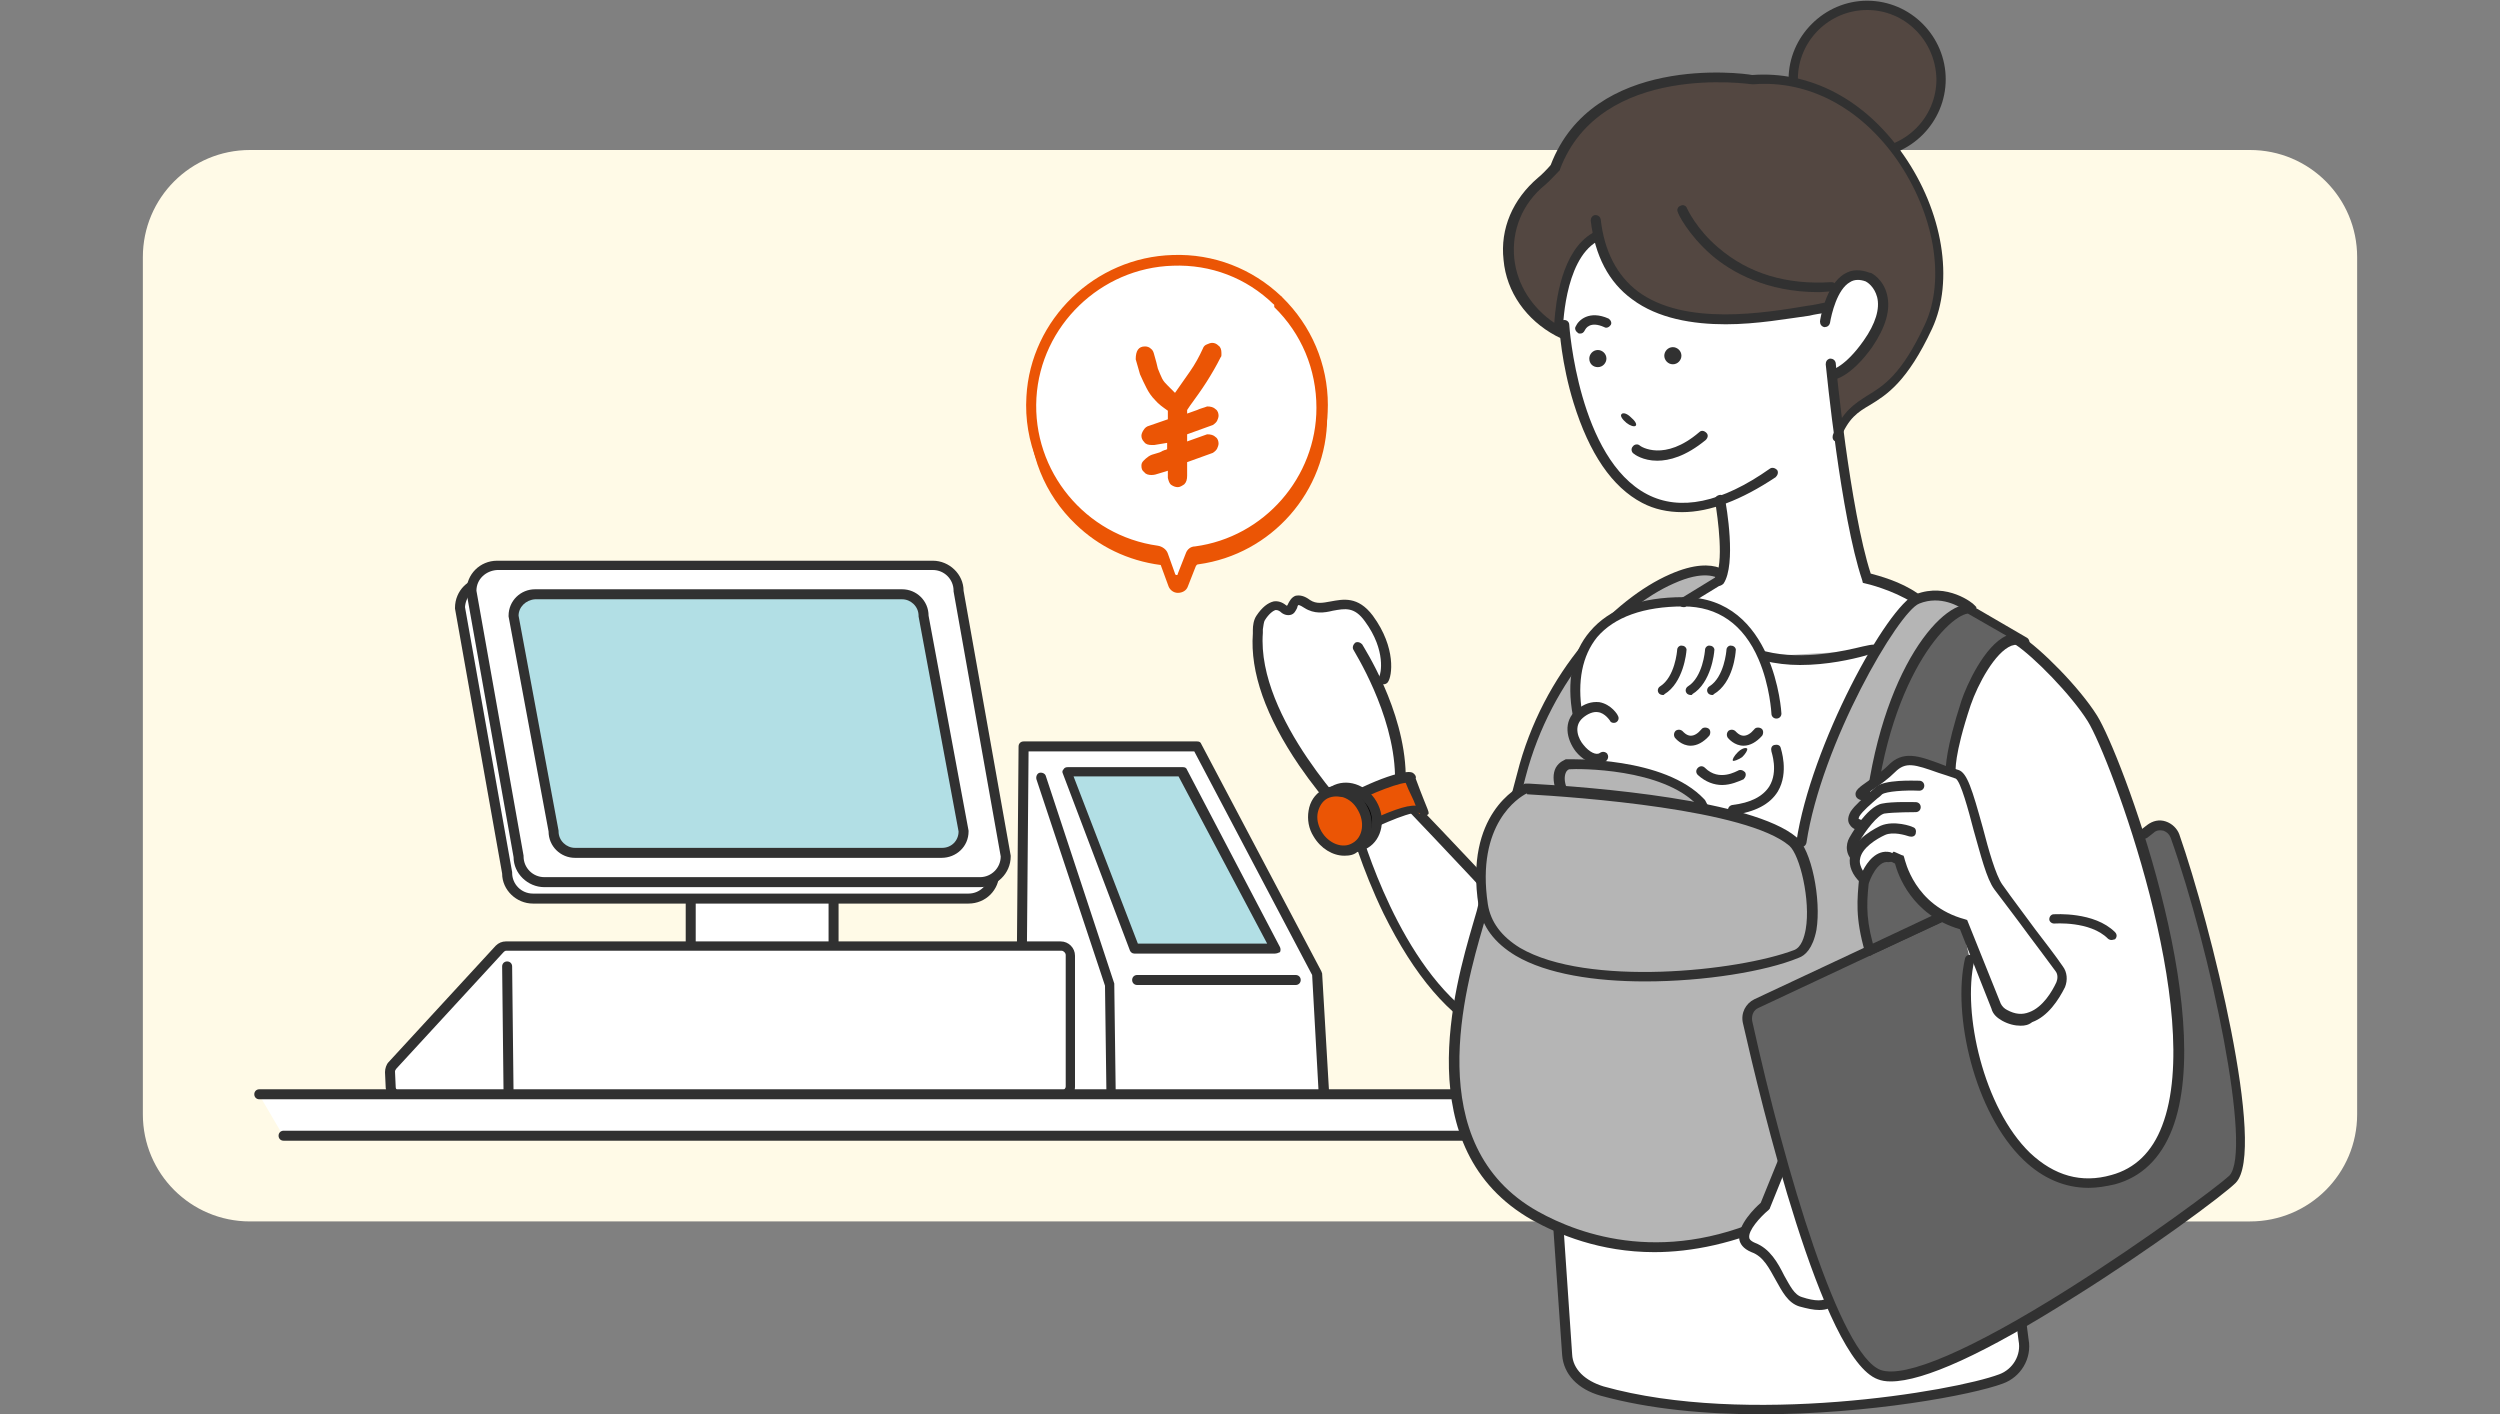 <?xml version="1.0" encoding="utf-8"?>
<!-- Generator: Adobe Illustrator 28.3.0, SVG Export Plug-In . SVG Version: 6.00 Build 0)  -->
<svg version="1.1" id="レイヤー_1" xmlns="http://www.w3.org/2000/svg" xmlns:xlink="http://www.w3.org/1999/xlink" x="0px"
	 y="0px" viewBox="0 0 350 198" style="enable-background:new 0 0 350 198;" xml:space="preserve">
<rect x="0" y="0" width="350" height="198" fill="#808080" stroke="none"/>
<style type="text/css">
	.st0{fill:#FFFAE7;}
	.st1{fill:#FFFFFF;}
	.st2{fill:#313131;}
	.st3{fill:#B2DFE5;}
	.st4{fill:#B5B5B5;}
	.st5{fill:#534741;}
	.st6{fill:#EB5505;}
	.st7{fill:#636363;}
</style>
<path class="st0" d="M35,21h280c8.3,0,15,6.7,15,15v120c0,8.3-6.7,15-15,15H35c-8.3,0-15-6.7-15-15V36C20,27.7,26.7,21,35,21z"/>
<path class="st1" d="M143.4,104.5h24.3l16.8,31.8l1,17.1l-42.5-0.2L143.4,104.5z"/>
<path class="st2" d="M185.4,154.2l-42.5-0.2c-0.2,0-0.4-0.1-0.5-0.2c-0.1-0.1-0.2-0.3-0.2-0.5l0.4-48.8c0-0.4,0.3-0.7,0.7-0.7h24.3
	c0.3,0,0.5,0.1,0.6,0.4l16.8,31.8c0,0.1,0.1,0.2,0.1,0.3l1,17.1c0,0.2-0.1,0.4-0.2,0.5C185.8,154.1,185.6,154.2,185.4,154.2
	L185.4,154.2z M143.6,152.6l41,0.2l-0.9-16.3l-16.5-31.3H144L143.6,152.6z"/>
<path class="st1" d="M116.7,122.6h-20v10.8h20V122.6z"/>
<path class="st2" d="M116.7,134.2h-20c-0.4,0-0.7-0.3-0.7-0.7v-10.8c0-0.4,0.3-0.7,0.7-0.7h20c0.4,0,0.7,0.3,0.7,0.7v10.8
	C117.4,133.8,117.1,134.2,116.7,134.2z M97.4,132.8H116v-9.5H97.4V132.8z"/>
<path class="st1" d="M135.6,125.8h-61c-2,0-3.6-1.6-3.6-3.6L64.4,85c0-2,1.6-3.6,3.6-3.6h61c2,0,3.6,1.6,3.6,3.6l6.6,37.2
	C139.2,124.2,137.6,125.8,135.6,125.8z"/>
<path class="st2" d="M135.6,126.5h-61c-2.3,0-4.3-1.9-4.3-4.2l-6.6-37.1c0,0,0-0.1,0-0.1c0-2.4,1.9-4.3,4.3-4.3h61
	c2.3,0,4.3,1.9,4.3,4.2l6.6,37.1c0,0,0,0.1,0,0.1C139.9,124.6,138,126.5,135.6,126.5z M65.1,85l6.6,37.1c0,0,0,0.1,0,0.1
	c0,1.6,1.3,2.9,2.9,2.9h61c1.6,0,2.9-1.3,2.9-2.9l-6.6-37.1c0,0,0-0.1,0-0.1c0-1.6-1.3-2.9-2.9-2.9H68C66.5,82.1,65.2,83.4,65.1,85z
	"/>
<path class="st1" d="M137.2,123.6h-61c-2,0-3.6-1.6-3.6-3.6L66,82.8c0-2,1.6-3.6,3.6-3.6h61c2,0,3.6,1.6,3.6,3.6l6.6,37.2
	C140.8,121.9,139.1,123.6,137.2,123.6z"/>
<path class="st2" d="M137.2,124.2h-61c-2.3,0-4.3-1.9-4.3-4.2l-6.6-37.1c0,0,0-0.1,0-0.1c0-2.4,1.9-4.3,4.3-4.3h61
	c2.3,0,4.3,1.9,4.3,4.2l6.6,37.1c0,0,0,0.1,0,0.1C141.5,122.3,139.5,124.2,137.2,124.2z M66.7,82.7l6.6,37.1c0,0,0,0.1,0,0.1
	c0,1.6,1.3,2.9,2.9,2.9h61c1.6,0,2.9-1.3,2.9-2.9l-6.6-37.1c0,0,0-0.1,0-0.1c0-1.6-1.3-2.9-2.9-2.9h-61C68,79.9,66.7,81.1,66.7,82.7
	z"/>
<path class="st3" d="M131.8,119.5H80.5c-1.7,0-3-1.4-3-3l-5.6-30.1c0-1.7,1.4-3,3-3h51.4c1.7,0,3,1.4,3,3l5.6,30.1
	C134.9,118.1,133.5,119.5,131.8,119.5z"/>
<path class="st2" d="M131.8,120.1H80.5c-2,0-3.7-1.6-3.7-3.7l-5.6-30.1v-0.1c0-2.1,1.7-3.7,3.7-3.7h51.4c2,0,3.7,1.6,3.7,3.7
	l5.6,30.1v0.1C135.6,118.5,133.9,120.1,131.8,120.1L131.8,120.1z M72.6,86.2l5.6,30.1v0.1c0,1.3,1.1,2.3,2.3,2.3h51.4
	c1.3,0,2.3-1,2.3-2.3l-5.6-30.1v-0.1c0-1.3-1.1-2.3-2.3-2.3H74.9C73.6,84,72.6,85,72.6,86.2L72.6,86.2z"/>
<path class="st1" d="M70,132.8l-15,16.3c-0.2,0.3-0.4,0.6-0.3,0.9l0.1,2.2c0,0.7,0.6,1.2,1.3,1.2l14.3-0.1h78.3
	c0.7,0,1.3-0.6,1.3-1.3v-18.4c0-0.7-0.6-1.3-1.3-1.3H70.9C70.6,132.4,70.2,132.5,70,132.8L70,132.8z"/>
<path class="st2" d="M56,154.2c-1,0-1.9-0.8-2-1.9l-0.1-2.2c0-0.5,0.2-1.1,0.5-1.4l15-16.3c0.4-0.4,0.9-0.6,1.4-0.6h77.7
	c1.1,0,2,0.9,2,2v18.4c0,1.1-0.9,2-2,2H70.4L56,154.2C56.1,154.2,56,154.2,56,154.2z M70.9,133.1c-0.2,0-0.3,0.1-0.4,0.2l-15,16.3
	c-0.1,0.1-0.2,0.3-0.2,0.4l0.1,2.2c0,0.3,0.3,0.6,0.6,0.6l14.3-0.1h78.3c0.3,0,0.6-0.3,0.6-0.6v-18.4c0-0.3-0.3-0.6-0.6-0.6H70.9z"
	/>
<path class="st3" d="M149.4,108h16.1l13,24.8h-19.7L149.4,108z"/>
<path class="st2" d="M178.5,133.5h-19.7c-0.3,0-0.5-0.2-0.6-0.4l-9.4-24.8c-0.1-0.2-0.1-0.4,0.1-0.6c0.1-0.2,0.3-0.3,0.6-0.3h16.1
	c0.3,0,0.5,0.1,0.6,0.4l13,24.8c0.1,0.2,0.1,0.5,0,0.7C179,133.4,178.7,133.5,178.5,133.5L178.5,133.5z M159.3,132.1h18.1L165,108.7
	h-14.7L159.3,132.1z"/>
<path class="st2" d="M181.4,137.9h-22.2c-0.4,0-0.7-0.3-0.7-0.7c0-0.4,0.3-0.7,0.7-0.7h22.2c0.4,0,0.7,0.3,0.7,0.7
	C182.1,137.6,181.8,137.9,181.4,137.9z"/>
<path class="st2" d="M155.6,153.8c-0.4,0-0.7-0.3-0.7-0.7l-0.2-15.1l-9.6-28.9c-0.1-0.4,0.1-0.8,0.4-0.9c0.4-0.1,0.8,0.1,0.9,0.4
	l9.6,29.1c0,0.1,0,0.1,0,0.2l0.2,15.2C156.3,153.5,156,153.8,155.6,153.8L155.6,153.8L155.6,153.8z"/>
<path class="st2" d="M71.2,154c-0.4,0-0.7-0.3-0.7-0.7l-0.2-18c0-0.4,0.3-0.7,0.7-0.7c0.4,0,0.7,0.3,0.7,0.7l0.2,18
	C71.9,153.7,71.6,154,71.2,154L71.2,154z"/>
<path class="st1" d="M36.3,153.3h183.8l3.3,5.8H39.7L36.3,153.3z"/>
<path class="st2" d="M220.1,153.9H36.3c-0.4,0-0.7-0.3-0.7-0.7c0-0.4,0.3-0.7,0.7-0.7h183.8c0.4,0,0.7,0.3,0.7,0.7
	C220.8,153.6,220.5,153.9,220.1,153.9z"/>
<path class="st2" d="M223.4,159.7H39.7c-0.4,0-0.7-0.3-0.7-0.7c0-0.4,0.3-0.7,0.7-0.7h183.8c0.4,0,0.7,0.3,0.7,0.7
	C224.1,159.4,223.8,159.7,223.4,159.7z"/>
<path class="st1" d="M219.5,189.6l-4.6-66.1c0-28.4,17.9-35.3,17.9-35.3s6.7,2.4,21.7,2.4c9.6,0,15.5-6.8,15.5-6.8l13.3,103.7
	c0.4,2.3-0.9,4.7-3.2,5.5c-6.4,2.3-35.6,7.4-55.8,1.7C221.8,194,219.6,192.3,219.5,189.6z"/>
<path class="st2" d="M246.5,198c-7.7,0-15.5-0.7-22.4-2.6c-3.2-0.9-5.2-3-5.4-5.7l-4.6-66.1c0-14.9,5-23.9,9.1-28.8
	c4.6-5.3,9.1-7.1,9.3-7.2c0.2-0.1,0.3-0.1,0.5,0c0.1,0,6.8,2.4,21.4,2.4c9.2,0,15-6.5,15-6.6c0.2-0.2,0.5-0.3,0.7-0.2
	c0.3,0.1,0.4,0.3,0.5,0.6L284,187.5c0.5,2.7-1.1,5.3-3.6,6.2C276.1,195.3,261.7,198,246.5,198z M220.1,189.6
	c0.1,2.1,1.8,3.7,4.4,4.5c20,5.6,49,0.7,55.4-1.7c1.9-0.7,3.1-2.7,2.7-4.7L269.5,85.3c-2.1,2-7.4,6-15,6c-13.5,0-20.3-1.9-21.6-2.4
	c-2,0.9-17.3,8.7-17.3,34.6L220.1,189.6L220.1,189.6z"/>
<path class="st4" d="M234.1,81c-7.9,3.5-17.6,13.9-21.1,27.5c-3.5,13.6-3.3,10.1-3.3,10.1l6,0.8c0,0,16.4-27.7,26.4-38.1
	C242.1,81.3,240.3,78.2,234.1,81z"/>
<path class="st2" d="M215.7,120.1C215.6,120.1,215.6,120.1,215.7,120.1l-5.3-0.7c-0.3,0.4-0.5,0.3-0.7,0.3c-0.2,0-0.7-0.2-0.7-1.1
	c0-0.2,0.1-0.4,0.2-0.5c0.1-0.1,0.2-0.1,0.4-0.2c0.4-1,1.2-3.4,2.8-9.6C216,94,226,83.8,233.8,80.4c6.8-3,8.8,0.4,8.9,0.6
	c0.2,0.3,0.1,0.6-0.1,0.8c-9.8,10.2-26.1,37.7-26.3,38C216.1,119.9,215.9,120.1,215.7,120.1z M211,118.1l4.3,0.6
	c2-3.4,16.5-27.4,25.8-37.4c-0.7-0.6-2.6-1.5-6.8,0.4c-7.5,3.3-17.1,13.2-20.7,27C212.3,113.8,211.5,116.6,211,118.1L211,118.1z"/>
<path class="st1" d="M219,40.8c0,0-3.7-16.1,3.7-13.8c0,0,15.8,13.6,21.6,14.1s15.6-4.3,15.6-4.3s6.6-2.1,8.1,4.5
	s-6.3,14.6-6.3,14.6l-4.5,5.1l4.1,20c0,0,9.3,2.8,10.9,4.7c1.6,1.9,0.6,6.4,0.6,6.4L231,92.3c0,0,2.9-8,5.8-8.7
	c2.9-0.7,2.8-0.9,3.8-2.3c1.6-2.3,0.1-11.3,0.1-11.3s-11.3,5.1-17.3-7.8C217.3,49.3,219,40.8,219,40.8L219,40.8z"/>
<path class="st5" d="M261.4,21.4c5.7,0,10.4-4.6,10.4-10.4c0-5.7-4.6-10.4-10.4-10.4C255.6,0.7,251,5.3,251,11
	C251,16.8,255.6,21.4,261.4,21.4z"/>
<path class="st2" d="M261.4,22.1c-6.1,0-11-5-11-11s5-11,11-11c6.1,0,11,5,11,11S267.5,22.1,261.4,22.1z M261.4,1.4
	c-5.3,0-9.7,4.3-9.7,9.7c0,5.3,4.3,9.7,9.7,9.7c5.3,0,9.7-4.3,9.7-9.7C271,5.7,266.7,1.4,261.4,1.4z"/>
<path class="st5" d="M257.3,61.1c3-7.4,6.9-2.5,13-15.5c5.9-12.8-6.4-36-24.6-34.5c0,0-21.7-3.5-27.6,12.3c0,0-1.4,1.5-2,2
	c-7.4,6.1-5.5,16.8,2.4,20.9c0,0,0-10.2,5.1-13.2c0,0,9.9,8.4,12.2,9.7c2.3,1.3,11.9-0.4,11.9-0.4l8.8,1.1v8"/>
<path class="st2" d="M257.3,61.8c-0.1,0-0.2,0-0.3,0c-0.4-0.1-0.5-0.5-0.4-0.9c1.4-3.4,3.1-4.4,4.8-5.5c2.3-1.4,4.8-2.9,8.1-10
	c2.9-6.3,1.3-15.5-3.9-23c-5.1-7.3-12.4-11.2-20.1-10.6h-0.1l-0.1,0c-0.2,0-21.2-3.2-26.9,11.9l0,0.1l-0.1,0.1c-0.1,0.1-1.5,1.6-2,2
	c-3.2,2.6-4.7,6.4-4.3,10.3c0.4,3.7,2.5,6.9,5.6,9c0.2-2.9,1-10.1,5.4-12.6c0.3-0.2,0.8-0.1,0.9,0.3s0.1,0.8-0.3,0.9
	c-4.7,2.7-4.8,12.5-4.8,12.6v1.1l-1-0.5c-4.1-2.2-6.9-6.1-7.3-10.6c-0.5-4.4,1.3-8.5,4.8-11.5c0.4-0.3,1.4-1.3,1.8-1.8
	c5.9-15.5,26.7-12.9,28.2-12.6c8.1-0.6,15.8,3.4,21.2,11.2c5.5,7.9,7.1,17.6,4,24.3c-3.5,7.5-6.4,9.3-8.7,10.7c-1.7,1-3,1.8-4.2,4.8
	C257.8,61.6,257.6,61.8,257.3,61.8L257.3,61.8z"/>
<path class="st5" d="M235.5,29.4c0,0,5.2,11.7,21,10.7L235.5,29.4z"/>
<path class="st2" d="M254.6,40.9c-7.3,0-12.2-2.8-15-5.2c-3.3-2.9-4.7-5.8-4.7-6c-0.2-0.3,0-0.8,0.4-0.9c0.3-0.2,0.8,0,0.9,0.4
	c0,0,1.3,2.9,4.4,5.5c4.2,3.6,9.5,5.2,15.8,4.8c0.4,0,0.7,0.3,0.7,0.6c0,0.4-0.3,0.7-0.6,0.7C255.8,40.8,255.2,40.9,254.6,40.9
	L254.6,40.9z"/>
<path class="st5" d="M223.4,30.8c2.3,19.2,25.3,13.3,32,12.3L223.4,30.8z"/>
<path class="st2" d="M241.6,45.4c-4.6,0-9.5-0.8-13.1-3.5c-3.3-2.4-5.2-6.1-5.8-11c0-0.4,0.2-0.7,0.6-0.8c0.4,0,0.7,0.2,0.8,0.6
	c0.5,4.5,2.3,7.9,5.2,10.1c6.6,4.9,17.8,3,23.8,2c0.9-0.1,1.6-0.3,2.2-0.4c0.4-0.1,0.7,0.2,0.8,0.6c0.1,0.4-0.2,0.7-0.6,0.8
	c-0.6,0.1-1.4,0.2-2.2,0.4C250.3,44.6,246,45.4,241.6,45.4L241.6,45.4z"/>
<path class="st1" d="M255.5,45.1c0,0,1.2-8.3,6-6.3c0,0,4.8,2.5,0,9.4c-2.9,4.2-5,4.4-5,4.4"/>
<path class="st2" d="M256.5,53.2c-0.3,0-0.6-0.3-0.7-0.6c0-0.4,0.2-0.7,0.6-0.8c0,0,1.9-0.4,4.5-4.1c1.7-2.4,2.3-4.5,1.9-6.1
	c-0.4-1.5-1.4-2.1-1.6-2.2c-0.8-0.3-1.6-0.3-2.2,0.1c-1.8,1-2.6,4.5-2.8,5.7c-0.1,0.4-0.4,0.6-0.8,0.6c-0.4-0.1-0.6-0.4-0.6-0.8
	c0-0.2,0.8-5.2,3.5-6.7c1-0.6,2.2-0.6,3.5-0.1l0.1,0c0.1,0,1.8,0.9,2.3,3.1c0.5,2.1-0.2,4.5-2.1,7.3
	C259.1,52.8,256.8,53.2,256.5,53.2C256.5,53.2,256.5,53.2,256.5,53.2L256.5,53.2z"/>
<path class="st1" d="M189.6,115.5c0,0-14.4-14.3-13.4-26.7c0.1-0.8,0-1.5,0.4-2.2c0.7-1,1.9-2.3,3.1-1.3c1.9,1.6,0.8-2.5,3.4-0.6
	c2.7,1.9,5.5-2.1,8.6,2.1c3.1,4.2,2.5,7.8,2,8.5"/>
<path class="st2" d="M189.6,116.2c-0.2,0-0.4-0.1-0.5-0.2c-0.1-0.1-3.7-3.7-7.2-8.8c-4.7-6.9-6.9-13.1-6.5-18.5c0-0.2,0-0.3,0-0.5
	c0-0.6,0.1-1.4,0.5-2c0.8-1.2,1.6-1.8,2.4-2c0.6-0.1,1.2,0.1,1.7,0.5c0.1,0.1,0.2,0.1,0.2,0.1c0-0.1,0.1-0.1,0.1-0.2
	c0.2-0.4,0.5-1,1.1-1.2c0.6-0.1,1.2,0,2,0.6c0.9,0.6,1.8,0.4,2.9,0.2c1.7-0.3,3.8-0.8,5.9,2c3.3,4.5,2.7,8.5,2.1,9.3
	c-0.2,0.3-0.7,0.4-1,0.2c-0.3-0.2-0.4-0.7-0.2-1c0.2-0.3,1-3.6-2-7.7c-1.5-2.1-2.8-1.8-4.5-1.5c-1.2,0.3-2.6,0.5-4-0.4
	c-0.6-0.4-0.8-0.4-0.8-0.4c-0.1,0-0.2,0.3-0.2,0.4c-0.2,0.4-0.4,0.9-1,1c-0.6,0.1-1.1-0.2-1.4-0.5c-0.3-0.2-0.5-0.2-0.6-0.2
	c-0.4,0.1-1,0.6-1.5,1.4c-0.2,0.3-0.2,0.8-0.3,1.3c0,0.2,0,0.3,0,0.5c-0.9,12,13.1,26,13.2,26.2c0.3,0.3,0.3,0.7,0,1
	C190,116.2,189.8,116.2,189.6,116.2L189.6,116.2z"/>
<path class="st1" d="M183.6,98.5c0,0,1.9,12.8,5.6,16c3.7,3.2,7.2,7.1,7.2,7.1l0.1-10c0,0-2.1-15.4-5.2-17.7
	C188.1,91.7,183.6,98.5,183.6,98.5L183.6,98.5z"/>
<path class="st1" d="M190.1,90.7c0,0,5.8,8.8,5.9,17.8L190.1,90.7z"/>
<path class="st2" d="M196,109.2c-0.4,0-0.7-0.3-0.7-0.7c-0.2-8.7-5.8-17.4-5.8-17.5c-0.2-0.3-0.1-0.7,0.2-1c0.3-0.2,0.7-0.1,1,0.2
	c0.2,0.4,5.9,9.1,6.1,18.2C196.7,108.8,196.4,109.2,196,109.2C196,109.2,196,109.2,196,109.2z"/>
<path class="st1" d="M189.6,115.5c0,0,6,22.6,19.1,29c4.9,2.4,13.7,3.4,18.1,1.4c1.7-0.8-30.4-34.2-30.4-34.2L189.6,115.5z"/>
<path class="st2" d="M220.6,147.6c-4.3,0-9-1-12.1-2.5c-5.6-2.7-10.5-8.5-14.8-17.2c-3.1-6.4-4.7-12.2-4.7-12.2
	c-0.1-0.3,0.1-0.6,0.3-0.8l6.8-3.9c0.3-0.2,0.6-0.1,0.8,0.1c0.1,0.1,7.8,8.1,15.4,16.3c15.6,16.8,15.4,17.8,15.3,18.4
	c0,0.3-0.2,0.5-0.5,0.6C225.4,147.3,223.1,147.6,220.6,147.6L220.6,147.6z M190.4,115.9c1,3.4,7,22.4,18.6,28
	c4.4,2.1,12.6,3.2,17,1.6c-1.9-3.4-18.8-21.5-29.7-32.9L190.4,115.9L190.4,115.9z"/>
<path class="st6" d="M188,113c-0.9-0.9,10-5.3,9.4-3.8c0,0,2,5.4,1.3,4.7c-1.5-1.6-9.7,2.5-9.7,2.5S188.9,113.9,188,113L188,113z"/>
<path class="st2" d="M189.4,117.4c-0.1,0-0.2,0-0.3-0.1c-0.2-0.1-0.3-0.3-0.3-0.6c-0.1-1-0.8-2.8-1.2-3.3c-0.2-0.3-0.4-0.7,0-1.3
	c1-1.2,8.8-4.7,10.2-3.9c0.3,0.2,0.5,0.5,0.4,0.8c1.8,4.9,2.1,4.8,1.6,5.1c-0.2,0.1-0.6,0.2-1-0.2c-0.6-0.6-4.9,1.2-9.1,3.3
	C189.6,117.4,189.5,117.4,189.4,117.4L189.4,117.4z M188.8,112.9c0.5,0.7,1.1,2,1.2,2.8c4.6-2.2,6.9-3,8.2-2.9
	c-0.3-0.9-1-2.1-1.4-3.2C195.3,109.7,190,111.9,188.8,112.9L188.8,112.9z"/>
<path d="M191.1,118.2c1.7-1,2.2-3.5,1-5.6c-1.2-2.1-3.6-2.9-5.3-1.9s-2.2,3.5-1,5.6C187,118.4,189.4,119.2,191.1,118.2z"/>
<path class="st2" d="M189.5,119.3c-0.5,0-1-0.1-1.5-0.3c-1.2-0.4-2.2-1.3-2.8-2.4c-1.4-2.4-0.8-5.3,1.2-6.5c2.1-1.2,4.9-0.3,6.3,2.1
	c1.4,2.4,0.8,5.3-1.2,6.5C190.8,119.1,190.2,119.3,189.5,119.3L189.5,119.3z M188.4,111c-0.4,0-0.9,0.1-1.3,0.3
	c-1.4,0.8-1.7,2.9-0.7,4.6c0.5,0.9,1.2,1.5,2.1,1.8c0.8,0.3,1.6,0.2,2.3-0.2c1.4-0.8,1.7-2.9,0.7-4.6
	C190.7,111.7,189.5,111,188.4,111z"/>
<path class="st6" d="M189.9,118.7c1.7-1,2.2-3.5,1-5.6c-1.2-2.1-3.6-2.9-5.3-1.9c-1.7,1-2.2,3.5-1,5.6
	C185.7,118.9,188.1,119.7,189.9,118.7z"/>
<path class="st2" d="M188.2,119.8c-1.6,0-3.3-1-4.3-2.7c-0.7-1.1-0.9-2.4-0.7-3.6c0.2-1.3,0.9-2.3,1.9-2.9c1-0.6,2.2-0.7,3.4-0.3
	c1.2,0.4,2.2,1.3,2.8,2.4c1.4,2.4,0.8,5.3-1.2,6.5C189.6,119.7,188.9,119.8,188.2,119.8L188.2,119.8z M187.1,111.5
	c-0.5,0-0.9,0.1-1.3,0.3c-0.7,0.4-1.1,1.1-1.3,1.9c-0.2,0.9,0,1.8,0.5,2.7c1,1.7,3,2.5,4.4,1.6c1.4-0.8,1.7-2.9,0.7-4.6
	c-0.5-0.9-1.2-1.5-2.1-1.8C187.8,111.6,187.4,111.5,187.1,111.5z"/>
<path class="st4" d="M207.6,126.2c0.6,1.9-13.5,32.3,7.2,44c7.9,4.5,20.2,7.1,34.3,0c6.9-3.5,15-42.5,22.2-65.3
	c1.1-3.5,4.4-19.7,4.4-19.7s-3.4-2.9-7.5-1.4c-3.5,1.4-14.2,20.4-16.3,34"/>
<path class="st2" d="M231.6,175.3c-7.6,0-13.5-2.5-17.1-4.5c-17.5-9.9-10.8-32.8-8.3-41.4c0.4-1.3,0.8-2.7,0.8-3.1
	c-0.1-0.3,0.1-0.7,0.5-0.8c0.4-0.1,0.7,0.1,0.9,0.5c0.2,0.5-0.1,1.3-0.8,3.8c-2.4,8.3-8.9,30.5,7.7,39.8c5.9,3.3,18.2,7.8,33.7,0
	c4.6-2.3,10.4-23.6,15.5-42.4c2.2-8.2,4.3-16,6.4-22.5c1-3.1,3.7-16.6,4.3-19.2c-0.9-0.6-3.5-2.2-6.5-1
	c-2.9,1.1-13.7,19.6-15.8,33.5c-0.1,0.4-0.4,0.6-0.8,0.6c-0.4-0.1-0.6-0.4-0.6-0.8c2-13.4,12.7-33,16.7-34.6
	c4.4-1.7,8.1,1.3,8.2,1.5l0.3,0.3l-0.1,0.4c-0.1,0.7-3.3,16.3-4.4,19.8c-2.1,6.6-4.1,14.3-6.4,22.5c-5.7,20.9-11,40.7-16.2,43.3
	C242.9,174.1,236.8,175.3,231.6,175.3L231.6,175.3z"/>
<path class="st1" d="M247.2,168.8c0,0-5.3,4.4-1.7,5.8c3.6,1.4,3.9,6.8,6.6,7.6c5.9,1.9,5.6-2.1,4.5-6.2c-1.1-4.1-4-4.5-1.2-8
	c2.9-3.5-4.3-8.9-4.3-8.9L247.2,168.8L247.2,168.8z"/>
<path class="st2" d="M254.7,183.4c-0.8,0-1.7-0.2-2.8-0.5c-1.6-0.5-2.4-2.1-3.3-3.7c-0.9-1.6-1.7-3.3-3.4-3.9
	c-1.2-0.5-1.6-1.2-1.7-1.8c-0.3-2,2.3-4.5,3-5.1l3.9-9.6c0.1-0.2,0.3-0.4,0.5-0.4c0.2-0.1,0.4,0,0.6,0.1c0.2,0.1,4.8,3.7,5.2,7.1
	c0.1,1.1-0.1,2-0.8,2.8c-1.5,1.9-1.2,2.5-0.3,3.9c0.5,0.8,1.2,1.9,1.6,3.4c0.7,2.7,1.2,5.4-0.3,6.8
	C256.5,183.1,255.7,183.4,254.7,183.4L254.7,183.4z M251.4,160.2l-3.6,8.9c0,0.1-0.1,0.2-0.2,0.3c-1.2,1-2.9,2.9-2.7,3.9
	c0,0.1,0.1,0.4,0.8,0.7c2.1,0.8,3.2,2.8,4.1,4.6c0.8,1.4,1.4,2.7,2.5,3c1.8,0.6,3.1,0.6,3.7,0c0.9-0.9,0.4-3.5-0.1-5.4
	c-0.4-1.4-0.9-2.3-1.4-3.1c-1-1.6-1.8-2.9,0.4-5.5c0.4-0.5,0.6-1.1,0.5-1.8C255.2,163.8,252.9,161.4,251.4,160.2z"/>
<path class="st1" d="M220.9,100.1c-1.7-9.3,3-15.8,14.8-15.8c11.8,0,13,15.7,13,15.7v5c0,0,2.8,7.4-6.1,8.4l-19.6-1l0.4-5.9
	l-2.8-2.8L220.9,100.1L220.9,100.1z"/>
<path class="st2" d="M220.9,100.8c-0.3,0-0.6-0.2-0.7-0.6c-0.9-4.8-0.1-8.9,2.4-11.8c2.7-3.2,7.1-4.8,13.1-4.8
	c12.8,0,13.7,16.2,13.7,16.3c0,0.4-0.3,0.7-0.7,0.7c-0.4,0-0.7-0.3-0.7-0.7c0,0-0.2-3.9-1.8-7.6c-2.1-4.9-5.7-7.4-10.5-7.4
	c-5.6,0-9.7,1.5-12.1,4.3c-2.1,2.6-2.8,6.2-2.1,10.6c0.1,0.4-0.2,0.7-0.6,0.8C221,100.8,221,100.8,220.9,100.8L220.9,100.8z"/>
<path class="st2" d="M244.1,104.4c-1.3,0-2.1-1-2.2-1.1c-0.2-0.3-0.2-0.7,0.1-1c0.3-0.2,0.7-0.2,1,0.1c0,0,0.5,0.6,1.1,0.6h0
	c0.5,0,1-0.3,1.5-0.9c0.2-0.3,0.7-0.3,1-0.1c0.3,0.2,0.3,0.7,0.1,1C245.9,103.9,245,104.4,244.1,104.4L244.1,104.4L244.1,104.4z"/>
<path class="st2" d="M236.7,104.4c-1.3,0-2.1-1-2.2-1.1c-0.2-0.3-0.2-0.7,0.1-1c0.3-0.2,0.7-0.2,1,0.1c0,0,0.5,0.6,1.1,0.6h0
	c0.5,0,1-0.3,1.5-0.9c0.2-0.3,0.7-0.3,1-0.1c0.3,0.2,0.3,0.7,0.1,1C238.5,103.9,237.6,104.4,236.7,104.4L236.7,104.4L236.7,104.4z"
	/>
<path class="st2" d="M223.6,106.9c-1,0-2.1-0.6-3-1.7c-1.3-1.7-1.8-4.2,0.1-5.8c1.1-0.9,2.1-1.2,3.2-1.1c1.7,0.3,2.6,1.8,2.6,1.9
	c0.2,0.3,0.1,0.7-0.2,0.9c-0.3,0.2-0.8,0.1-0.9-0.2c0,0-0.7-1.1-1.7-1.2c-0.6-0.1-1.4,0.2-2.1,0.8c-1.4,1.2-0.6,3,0.1,3.8
	c0.8,1,1.8,1.5,2.3,1.1c0.3-0.2,0.7-0.2,1,0.1c0.2,0.3,0.2,0.7-0.1,1C224.5,106.8,224,106.9,223.6,106.9z"/>
<path class="st2" d="M242.6,114.1c-0.3,0-0.6-0.3-0.7-0.6c0-0.4,0.2-0.7,0.6-0.8c2.6-0.3,4.3-1.2,5.2-2.6c1.3-2.1,0.3-4.8,0.3-4.9
	c-0.1-0.4,0-0.8,0.4-0.9c0.4-0.1,0.8,0,0.9,0.4c0,0.1,1.2,3.4-0.4,6.1C247.8,112.6,245.7,113.7,242.6,114.1
	C242.7,114.1,242.7,114.1,242.6,114.1L242.6,114.1z"/>
<path class="st4" d="M218.5,110.4c-1-3,1-3.5,1-3.5s13.3-0.5,18.7,5.4l2.9,5.5l-21.5-1.5L218.5,110.4L218.5,110.4z"/>
<path class="st2" d="M242.2,118.7l-23.3-1.6l-1.1-6.5c-0.4-1.3-0.4-2.3,0-3.1c0.5-0.9,1.3-1.1,1.4-1.2l0.1,0
	c0.6,0,13.7-0.4,19.3,5.6l0.1,0.1L242.2,118.7z M220.1,115.8l19.8,1.3l-2.2-4.3c-4.9-5.3-16.8-5.2-18-5.1c-0.1,0-0.4,0.2-0.5,0.5
	c-0.2,0.5-0.2,1.2,0.1,2l0,0.1L220.1,115.8L220.1,115.8z"/>
<path class="st2" d="M239.7,97.3c-0.2,0-0.5-0.1-0.6-0.3c-0.2-0.3-0.1-0.7,0.2-0.9c2.1-1.3,2.4-5,2.4-5.1c0-0.4,0.4-0.7,0.7-0.6
	c0.4,0,0.7,0.4,0.6,0.7c0,0.2-0.3,4.5-3.1,6.1C239.9,97.3,239.8,97.3,239.7,97.3z"/>
<path class="st2" d="M236.7,97.3c-0.2,0-0.5-0.1-0.6-0.3c-0.2-0.3-0.1-0.7,0.2-0.9c2.1-1.3,2.4-5,2.4-5.1c0-0.4,0.4-0.7,0.7-0.6
	c0.4,0,0.7,0.4,0.6,0.7c0,0.2-0.4,4.5-3.1,6.1C237,97.3,236.8,97.3,236.7,97.3z"/>
<path class="st2" d="M232.8,97.3c-0.2,0-0.5-0.1-0.6-0.3c-0.2-0.3-0.1-0.7,0.2-0.9c2.1-1.3,2.4-5,2.4-5.1c0-0.4,0.4-0.7,0.7-0.6
	c0.4,0,0.7,0.4,0.6,0.7c0,0.2-0.4,4.5-3.1,6.1C233,97.3,232.9,97.3,232.8,97.3z"/>
<path class="st2" d="M243.9,106c0.5-0.5,0.8-1,0.7-1.2c-0.2-0.2-0.8,0-1.3,0.5c-0.5,0.5-0.8,1-0.7,1.2
	C242.7,106.6,243.3,106.4,243.9,106z"/>
<path class="st2" d="M241.1,109.9c-1.1,0-2.3-0.4-3.4-1.4c-0.3-0.3-0.3-0.7,0-1c0.3-0.3,0.7-0.3,1,0c2,2,4.5,0.4,4.6,0.4
	c0.3-0.2,0.7-0.1,1,0.2c0.2,0.3,0.1,0.7-0.2,1C243.4,109.4,242.3,109.9,241.1,109.9L241.1,109.9z"/>
<path class="st4" d="M251.5,133.6c-10.1,3.8-41.8,6.6-43.9-6.9c-2-12.8,5.9-16.3,5.9-16.3c-0.7,0,30.2,1.3,37.5,7.4
	C253.5,119.9,255.5,132.1,251.5,133.6z"/>
<path class="st2" d="M230.3,137.4c-6.9,0-13.7-1-18.1-3.6c-3-1.8-4.7-4.1-5.2-7c-2-12.8,5.5-16.6,6.3-17c0.1-0.1,0.3-0.1,0.4-0.1
	c0.1,0,0.2,0,0.3,0c9.2,0.5,31.3,2.3,37.5,7.5c2.1,1.7,3.5,8.7,2.8,13c-0.5,2.6-1.6,3.6-2.5,3.9C247.2,136,238.6,137.4,230.3,137.4
	L230.3,137.4z M213.7,111.1c-1,0.5-7.1,4.2-5.4,15.5c0.4,2.5,1.9,4.5,4.5,6.1c9.4,5.5,30.5,3.3,38.4,0.3c1-0.4,1.4-1.8,1.6-2.9
	c0.7-4-0.8-10.4-2.3-11.7c-6-5.1-29.6-6.8-36.7-7.2C213.8,111.1,213.8,111.1,213.7,111.1L213.7,111.1z"/>
<path class="st2" d="M235.7,85c-0.2,0-0.5-0.1-0.6-0.3c-0.2-0.3-0.1-0.7,0.2-0.9l4.9-3c0.3-0.2,0.7-0.1,0.9,0.2
	c0.2,0.3,0.1,0.7-0.2,0.9l-4.9,3C236,85,235.9,85,235.7,85z"/>
<path class="st2" d="M221.2,46.7c-0.1,0-0.2,0-0.3-0.1c-0.3-0.2-0.5-0.6-0.3-0.9c0.4-0.9,1.9-2.3,4.6-1.1c0.3,0.2,0.5,0.6,0.3,0.9
	c-0.2,0.3-0.6,0.5-0.9,0.3c-2-0.9-2.6,0.2-2.7,0.4C221.7,46.6,221.5,46.7,221.2,46.7L221.2,46.7z"/>
<path class="st2" d="M235.5,71.7c-2,0-3.9-0.4-5.6-1.3c-4.2-2.2-7.4-6.9-9.6-14c-1.7-5.5-2-10.4-2-10.9c0-0.4,0.3-0.7,0.7-0.7
	c0.4,0,0.7,0.3,0.7,0.7c0,0.2,1.3,18.7,10.9,23.7c4.6,2.4,10.4,1.2,17.2-3.6c0.3-0.2,0.7-0.1,1,0.2c0.2,0.3,0.1,0.7-0.2,1
	C243.8,70,239.4,71.7,235.5,71.7L235.5,71.7z"/>
<path class="st2" d="M268.2,84.5c-0.1,0-0.3,0-0.4-0.1c-2.8-1.8-6.5-2.7-6.6-2.7l-0.4-0.1l-0.1-0.4c-3-8.9-5-29.3-5.1-30.2
	c0-0.4,0.2-0.7,0.6-0.8c0.4,0,0.7,0.2,0.8,0.6c0,0.2,2,20.6,4.9,29.5c1.1,0.3,4.2,1.1,6.6,2.8c0.3,0.2,0.4,0.6,0.2,1
	C268.6,84.4,268.4,84.5,268.2,84.5L268.2,84.5z"/>
<path class="st2" d="M234.2,51c0.7,0,1.2-0.6,1.2-1.2c0-0.7-0.6-1.2-1.2-1.2c-0.7,0-1.2,0.6-1.2,1.2C233,50.4,233.5,51,234.2,51z"/>
<path class="st2" d="M223.7,51.4c0.7,0,1.2-0.6,1.2-1.2c0-0.7-0.6-1.2-1.2-1.2c-0.7,0-1.2,0.6-1.2,1.2
	C222.5,50.9,223,51.4,223.7,51.4z"/>
<path class="st2" d="M229,59.6c0.2-0.2-0.1-0.7-0.7-1.2c-0.5-0.5-1.1-0.7-1.3-0.4c-0.2,0.2,0.1,0.7,0.7,1.2
	C228.2,59.6,228.8,59.8,229,59.6z"/>
<path class="st2" d="M232,64.5c-2,0-3.2-0.9-3.3-1c-0.3-0.2-0.4-0.7-0.1-1c0.2-0.3,0.7-0.4,1-0.1c0.1,0.1,3.4,2.3,8.3-1.9
	c0.3-0.3,0.7-0.2,1,0.1c0.3,0.3,0.2,0.7-0.1,1C236,63.9,233.7,64.5,232,64.5L232,64.5z"/>
<path class="st2" d="M240.7,82c-0.1,0-0.3,0-0.4-0.1c-0.3-0.2-0.4-0.6-0.2-1c1.3-1.9,0.4-8.4,0-10.8c-0.1-0.4,0.2-0.7,0.6-0.8
	c0.4-0.1,0.7,0.2,0.8,0.6c0.2,0.9,1.6,9.1-0.2,11.8C241.1,81.9,240.9,82,240.7,82L240.7,82z"/>
<path class="st7" d="M271.7,128.5l-25.8,12.1c-1,0.4-1.5,1.5-1.2,2.5c1.9,8.7,10.8,46.6,18.4,49.4c8.6,3.1,46.4-24.3,49.5-27.4
	c3.8-3.8-2.8-33.2-8-48.1c-0.5-1.4-2.3-2-3.5-1.1l-0.9,0.7"/>
<path class="st2" d="M264.7,193.4c-0.7,0-1.3-0.1-1.8-0.3c-7.8-2.8-16.4-38.9-18.9-49.9c-0.3-1.4,0.4-2.7,1.6-3.3l25.8-12.1
	c0.3-0.2,0.8,0,0.9,0.3c0.2,0.3,0,0.8-0.3,0.9l-25.8,12.1c-0.7,0.3-1,1-0.9,1.8c4.7,21.3,12.3,46.8,18,48.9
	c3.4,1.2,12.7-2.8,26.2-11.3c11.1-7,21.1-14.5,22.6-15.9c3.3-3.4-2.6-31.5-8.2-47.3c-0.2-0.5-0.5-0.8-1-1c-0.5-0.1-1-0.1-1.4,0.3
	l-0.9,0.7c-0.3,0.2-0.7,0.2-1-0.1c-0.2-0.3-0.2-0.7,0.1-1l0.9-0.7c0.8-0.6,1.7-0.8,2.6-0.5c0.9,0.3,1.6,1,1.9,1.8
	c4.4,12.6,12.3,44.3,7.9,48.8c-1.7,1.7-12.2,9.5-22.8,16.1C277.9,189.5,269.3,193.4,264.7,193.4L264.7,193.4z"/>
<path class="st1" d="M275.8,134.4c-2.6,10.8,4.9,35,20.1,30.8c20.5-5.7,0.9-58.5-2.9-64.6c-2.3-3.7-7.6-9.1-10.4-11
	c-6.8-4.4-16.1,7.7-13.8,14.2"/>
<path class="st2" d="M292.4,166.3c-3.3,0-6.4-1.3-9.1-3.9c-6.9-6.6-10-20.4-8.2-28.2c0.1-0.4,0.5-0.6,0.8-0.5
	c0.4,0.1,0.6,0.5,0.5,0.8c-1.7,7.3,1.3,20.6,7.8,26.9c3.4,3.2,7.2,4.3,11.4,3.1c3.3-0.9,5.7-3.2,7.1-6.9
	c6.1-15.8-7.3-51.6-10.4-56.6c-2.3-3.7-7.6-9.1-10.2-10.8c-2.9-1.9-6-0.1-7.6,1.1c-4,3.1-6.4,8.8-5.2,12.2c0.1,0.4-0.1,0.8-0.4,0.9
	c-0.4,0.1-0.8-0.1-0.9-0.4c-1.5-4.3,1.7-10.6,5.7-13.8c3.2-2.5,6.5-2.9,9.2-1.2c2.8,1.8,8.2,7.2,10.7,11.2
	c3.3,5.3,16.9,41.4,10.5,57.9c-1.6,4.1-4.3,6.7-8,7.7C294.8,166.1,293.6,166.3,292.4,166.3L292.4,166.3z"/>
<path class="st7" d="M261.8,133.1c-1.8-6.5-0.7-8.4-0.4-14.6c1.2-22.5,10.5-33.3,14.2-33.3l7.9,4.6c-3.5-2-7.1,5.3-8.2,8.6
	c-2.5,7.6-2.2,9.7-2.2,9.7s-3.4,18.6-1.5,20.4L261.8,133.1L261.8,133.1z"/>
<path class="st2" d="M261.8,133.8c-0.1,0-0.2,0-0.3-0.1c-0.2-0.1-0.3-0.2-0.4-0.4c-1.4-4.9-1.1-7.3-0.8-10.6
	c0.1-1.2,0.3-2.6,0.4-4.2c1.2-22.3,10.3-33.9,14.9-33.9c0.1,0,0.2,0,0.3,0.1l7.9,4.6c0.3,0.2,0.4,0.6,0.3,0.9
	c-0.2,0.3-0.6,0.4-0.9,0.3c-0.5-0.3-1-0.3-1.6-0.1c-2.3,0.9-4.7,5.4-5.7,8.3c-2.4,7.2-2.1,9.3-2.1,9.3c0,0.1,0,0.2,0,0.2
	c-1.8,10-2.6,18.8-1.7,19.8c0.2,0.2,0.2,0.4,0.2,0.6c0,0.2-0.2,0.4-0.4,0.5l-9.9,4.6C262,133.8,261.9,133.8,261.8,133.8L261.8,133.8
	z M275.5,85.9c-3,0.4-12.2,10.2-13.4,32.6c-0.1,1.7-0.2,3.1-0.4,4.3c-0.3,3.1-0.6,5.2,0.5,9.3l8.5-4c-0.3-1.1-0.5-3.7,0.3-10.6
	c0.6-4.5,1.3-8.8,1.4-9.5c0-0.6,0-3.1,2.2-9.9c0.7-2.1,3.2-7.7,6.3-9.1L275.5,85.9L275.5,85.9z"/>
<path class="st4" d="M262.3,91c0.7-0.7-7.7,2.7-15.2,0.9L262.3,91z"/>
<path class="st2" d="M252,93.1c-1.7,0-3.4-0.2-5.1-0.6c-0.4-0.1-0.6-0.5-0.5-0.8s0.5-0.6,0.8-0.5c5.3,1.3,11.1-0.1,13.6-0.7
	c1.4-0.3,1.8-0.4,2.1,0.1c0.1,0.2,0.2,0.6-0.2,0.9c-0.2,0.2-0.5,0.2-0.8,0.1c-0.2,0-0.5,0.1-0.8,0.2C259.3,92.3,255.8,93.1,252,93.1
	L252,93.1z"/>
<path class="st2" d="M295.6,131.6c-0.2,0-0.4-0.1-0.5-0.2c-2.5-2.5-7.5-2.1-7.5-2.1c-0.4,0-0.7-0.3-0.7-0.6c0-0.4,0.3-0.7,0.6-0.7
	c0.2,0,5.7-0.4,8.6,2.5c0.3,0.3,0.3,0.7,0,1C296,131.5,295.8,131.6,295.6,131.6z"/>
<path class="st1" d="M261.6,111.6c-2.9,0.1,1-1.5,3.2-3.8c2.2-2.3,4.4-0.8,9.2,0.8c1.8,0.6,3.7,12.8,5.7,15.8
	c2.6,3.6,6,7.9,8.6,11.5c0.5,0.6,0.5,1.5,0.2,2.2c-1,2.2-3.6,6.3-7.9,4.2c-0.5-0.3-1-0.7-1.2-1.3l-4.6-11.4c-7.6-2-9-9.2-9-9.2
	s-1.2-0.6-1.4-0.6"/>
<path class="st2" d="M282.9,143.6c-0.8,0-1.7-0.2-2.6-0.7c-0.7-0.4-1.3-0.9-1.5-1.7l-4.4-11.1c-6.8-2-8.7-7.7-9.1-9.2
	c-0.4-0.2-0.8-0.4-0.9-0.4c-0.3-0.1-0.6-0.4-0.5-0.8c0.1-0.4,0.4-0.6,0.8-0.6c0.1,0,0.2,0,1.5,0.6l0.3,0.1l0.1,0.3
	c0.1,0.3,1.4,6.7,8.5,8.6l0.3,0.1l4.7,11.7c0.2,0.4,0.5,0.7,0.9,0.9c1.1,0.6,2.1,0.7,3.1,0.3c1.9-0.7,3.2-2.9,3.8-4.2
	c0.2-0.5,0.2-1.1-0.1-1.5c-1.2-1.6-2.5-3.4-3.8-5.1c-1.6-2.2-3.3-4.4-4.8-6.4c-1.1-1.5-1.9-4.8-2.9-8.3c-0.7-2.7-1.8-6.8-2.5-7.2
	c-0.9-0.3-1.7-0.6-2.4-0.8c-3.4-1.2-4.6-1.6-6.1-0.1c-0.9,0.9-2,1.7-2.9,2.3c-0.2,0.1-0.4,0.3-0.6,0.4c0.2,0.1,0.4,0.3,0.4,0.6
	c0,0.4-0.3,0.7-0.7,0.7c-0.5,0-1.5,0-1.7-0.7c-0.2-0.7,0.5-1.2,1.8-2.1c0.8-0.6,1.9-1.3,2.7-2.1c2.1-2.2,4.3-1.4,7.5-0.2
	c0.7,0.3,1.5,0.5,2.4,0.8c1.2,0.4,1.9,2.7,3.4,8.1c0.8,3.1,1.8,6.6,2.7,7.9c1.4,2,3.1,4.2,4.7,6.4c1.3,1.7,2.7,3.5,3.8,5.1
	c0.6,0.8,0.7,1.9,0.3,2.9c-0.9,1.8-2.4,4.1-4.6,4.9C284,143.5,283.5,143.6,282.9,143.6L282.9,143.6z"/>
<path class="st1" d="M268.7,110.1c0,0-4.6-0.2-5.7,0.7c-1.1,0.9-2.6,2.2-3.3,3.2c-0.7,1,0.4,1.7,1.2,1.6"/>
<path class="st2" d="M260.6,116.3c-0.6,0-1.3-0.3-1.6-0.8c-0.4-0.5-0.3-1.2,0.1-1.9c0.6-0.9,1.8-1.9,2.8-2.8
	c0.2-0.2,0.5-0.4,0.7-0.6c1.2-1.1,5.3-0.9,6.1-0.9c0.4,0,0.7,0.3,0.7,0.7c0,0.4-0.3,0.7-0.7,0.7c-2.1-0.1-4.6,0.1-5.2,0.5
	c-0.2,0.2-0.4,0.4-0.7,0.6c-0.9,0.8-2,1.7-2.5,2.5c0,0.1-0.1,0.2-0.1,0.3c0.1,0.1,0.3,0.2,0.6,0.2c0.4-0.1,0.7,0.2,0.8,0.5
	c0.1,0.4-0.2,0.7-0.5,0.8C260.9,116.3,260.8,116.3,260.6,116.3L260.6,116.3z"/>
<path class="st1" d="M268.2,113c0,0-3.2,0-4.5,0.2c-1.4,0.3-3.3,3-4.1,4.4c0,0-1,1.7,0.9,2.8"/>
<path class="st2" d="M260.4,121.1c-0.1,0-0.2,0-0.4-0.1c-1.8-1.1-1.6-2.8-1.1-3.7c0,0,2.4-4.4,4.6-4.8c1.4-0.3,4.5-0.2,4.7-0.2
	c0.4,0,0.7,0.3,0.7,0.7c0,0.4-0.3,0.7-0.7,0.7c0,0-3.1,0-4.4,0.2c-0.9,0.2-2.6,2.3-3.6,4.1c-0.1,0.3-0.5,1.2,0.6,1.8
	c0.3,0.2,0.4,0.6,0.2,0.9C260.9,121,260.6,121.1,260.4,121.1L260.4,121.1z"/>
<path class="st1" d="M267.6,116.4c0,0-2.3-0.9-4-0.2c-0.8,0.4-6.5,3.2-2.6,6.9c0,0,1.3-3.6,3.5-3.2"/>
<path class="st2" d="M261,123.8c-0.2,0-0.3-0.1-0.5-0.2c-1.2-1.1-1.7-2.4-1.5-3.6c0.4-2.6,3.9-4.2,4.3-4.4c1.9-0.8,4.4,0.1,4.5,0.2
	c0.4,0.1,0.5,0.5,0.4,0.9c-0.1,0.4-0.5,0.5-0.9,0.4c-0.6-0.2-2.3-0.7-3.4-0.2c-1.1,0.5-3.3,1.8-3.5,3.4c-0.1,0.5,0.1,1.1,0.4,1.6
	c0.6-1.2,1.9-3,3.8-2.6c0.4,0.1,0.6,0.4,0.6,0.8c-0.1,0.4-0.4,0.6-0.8,0.6c-1.6-0.3-2.7,2.7-2.7,2.8c-0.1,0.2-0.3,0.4-0.5,0.4
	C261.1,123.8,261,123.8,261,123.8L261,123.8z"/>
<path class="st6" d="M185.4,58.4c0-11.5-9.4-20.7-20.9-20.4c-10.5,0.3-19.1,8.7-19.8,19.1c-0.6,11.1,7.6,20.4,18.2,21.5l1.2,3.3
	c0.3,0.8,1.5,0.8,1.8,0l1.1-2.8c0.1-0.3,0.4-0.5,0.8-0.6C177.7,77.2,185.4,68.7,185.4,58.4L185.4,58.4z"/>
<path class="st6" d="M150.6,73.4c-4.3-4.1-6.8-10-6.4-16.3c0.6-10.7,9.5-19.3,20.2-19.6c5.6-0.2,10.9,1.9,15,5.8
	c0,0,0.1,0.1,0.1,0.1c4.1,4,6.3,9.3,6.3,15c0,10.4-7.8,19.2-18,20.6c-0.2,0-0.3,0.1-0.4,0.3l-1.1,2.8c-0.2,0.6-0.8,0.9-1.4,0.9
	c-0.6,0-1.1-0.4-1.3-0.9l-1.1-3C157.9,78.5,153.8,76.5,150.6,73.4L150.6,73.4z M178.8,44c-3.9-3.7-8.9-5.7-14.3-5.5
	c-10.2,0.3-18.7,8.5-19.3,18.7c-0.6,10.7,7.2,19.9,17.8,21c0.2,0,0.3,0.1,0.4,0.3l1.2,3.3c0.1,0.3,0.4,0.3,0.4,0.3
	c0.1,0,0.3,0,0.5-0.3l1.1-2.8c0.2-0.5,0.6-0.8,1.1-0.9c9.8-1.3,17.2-9.8,17.2-19.7c0-5.4-2.1-10.5-6-14.3
	C178.9,44.1,178.8,44,178.8,44L178.8,44z"/>
<path class="st1" d="M185.1,56.8c0-11.5-9.4-20.7-20.9-20.4c-10.5,0.3-19.1,8.7-19.8,19.1c-0.6,10.9,7.3,20,17.7,21.4
	c0.4,0,0.7,0.3,0.8,0.6l1,2.8c0.3,0.8,1.5,0.8,1.8,0l1.1-2.8c0.1-0.3,0.4-0.5,0.8-0.6C177.4,75.6,185.1,67.1,185.1,56.8z"/>
<path class="st6" d="M150.2,72c-4.3-4.2-6.9-10.1-6.5-16.5c0.6-10.8,9.6-19.5,20.5-19.8c5.7-0.2,11.1,1.9,15.2,5.8
	c0.1,0,0.1,0.1,0.1,0.1c4.1,4,6.4,9.4,6.4,15.1c0,10.5-7.9,19.5-18.3,20.8c-0.1,0-0.2,0.1-0.2,0.1l-1.1,2.8
	c-0.3,0.7-0.9,1.1-1.6,1.1c-0.7,0-1.3-0.4-1.5-1.1l-1-2.8c0-0.1-0.1-0.1-0.2-0.2C157.4,77.1,153.4,75,150.2,72z M178.3,42.6
	c-3.8-3.7-8.8-5.6-14.1-5.4c-10.1,0.3-18.5,8.4-19.1,18.5c-0.6,10.3,6.9,19.3,17,20.7c0.6,0.1,1.2,0.5,1.4,1.1l1,2.8
	c0,0.1,0.1,0.2,0.2,0.2c0.1,0,0.2,0,0.2-0.2l1.1-2.8c0.2-0.6,0.7-1,1.3-1c9.7-1.3,17-9.7,17-19.4c0-5.4-2.1-10.4-5.9-14.1
	C178.4,42.7,178.4,42.6,178.3,42.6L178.3,42.6z"/>
<path class="st6" d="M161.6,62.3c-0.1,0-0.1,0-0.2,0h-0.2c-0.4,0-0.8-0.1-1-0.4c-0.3-0.3-0.4-0.6-0.4-0.9c0-0.2,0.1-0.5,0.3-0.8
	c0.2-0.3,0.4-0.5,0.8-0.6l2.6-0.9v-1.2c-0.7-0.5-1.3-0.9-1.8-1.5c-0.5-0.5-0.9-1.1-1.2-1.7c-0.3-0.6-0.6-1.2-0.9-1.9
	c-0.2-0.7-0.4-1.4-0.6-2.1c0-1.2,0.4-1.8,1.3-1.8c0.3,0,0.6,0.1,0.8,0.3c0.3,0.2,0.4,0.5,0.5,0.9c0.2,0.7,0.4,1.4,0.5,1.9
	c0.2,0.5,0.4,1,0.6,1.4c0.2,0.4,0.5,0.7,0.8,1c0.3,0.3,0.6,0.6,1,1c0.7-1,1.4-2,2.1-3c0.7-1,1.3-2.1,1.8-3.2
	c0.1-0.3,0.3-0.5,0.6-0.6c0.2-0.1,0.5-0.2,0.7-0.2c0.3,0,0.6,0.1,0.9,0.4c0.3,0.2,0.4,0.6,0.4,1c0,0.1,0,0.2,0,0.3
	c0,0.1,0,0.2-0.1,0.3c-0.6,1.2-1.3,2.4-2,3.5c-0.7,1.1-1.5,2.2-2.3,3.3v0l-0.4,0.6c0,0,0,0.1,0,0.2c0,0.1,0,0.2,0,0.3
	c0.5-0.2,0.9-0.3,1.4-0.5c0.4-0.2,0.9-0.3,1.4-0.5c0.5,0,0.9,0.1,1.2,0.4c0.3,0.2,0.4,0.6,0.4,0.9c0,0.2-0.1,0.5-0.2,0.7
	c-0.1,0.2-0.3,0.4-0.6,0.6l-3.6,1.3v1c0.5-0.2,0.9-0.3,1.4-0.5s0.9-0.3,1.4-0.5c0.5,0,0.9,0.1,1.2,0.4c0.3,0.2,0.4,0.6,0.4,0.9
	c0,0.2-0.1,0.5-0.2,0.7c-0.1,0.2-0.3,0.4-0.6,0.6l-3.6,1.3v1.9c0,0.5-0.1,0.9-0.4,1.2c-0.3,0.2-0.6,0.4-0.9,0.4
	c-0.3,0-0.6-0.1-0.9-0.3c-0.3-0.2-0.4-0.6-0.5-1v-1l-0.3,0.1c-0.3,0.1-0.7,0.2-1,0.3c-0.3,0.1-0.6,0.2-1,0.2c-0.4,0-0.8-0.1-1-0.4
	c-0.3-0.2-0.4-0.5-0.4-0.9c0-0.3,0.1-0.5,0.3-0.7c0.2-0.2,0.4-0.4,0.7-0.6c0.3-0.2,0.6-0.3,1-0.4c0.4-0.1,0.7-0.2,1-0.4
	c0.1,0,0.2-0.1,0.3-0.1c0.1,0,0.2-0.1,0.3-0.1v-0.9L161.6,62.3L161.6,62.3z"/>
</svg>
